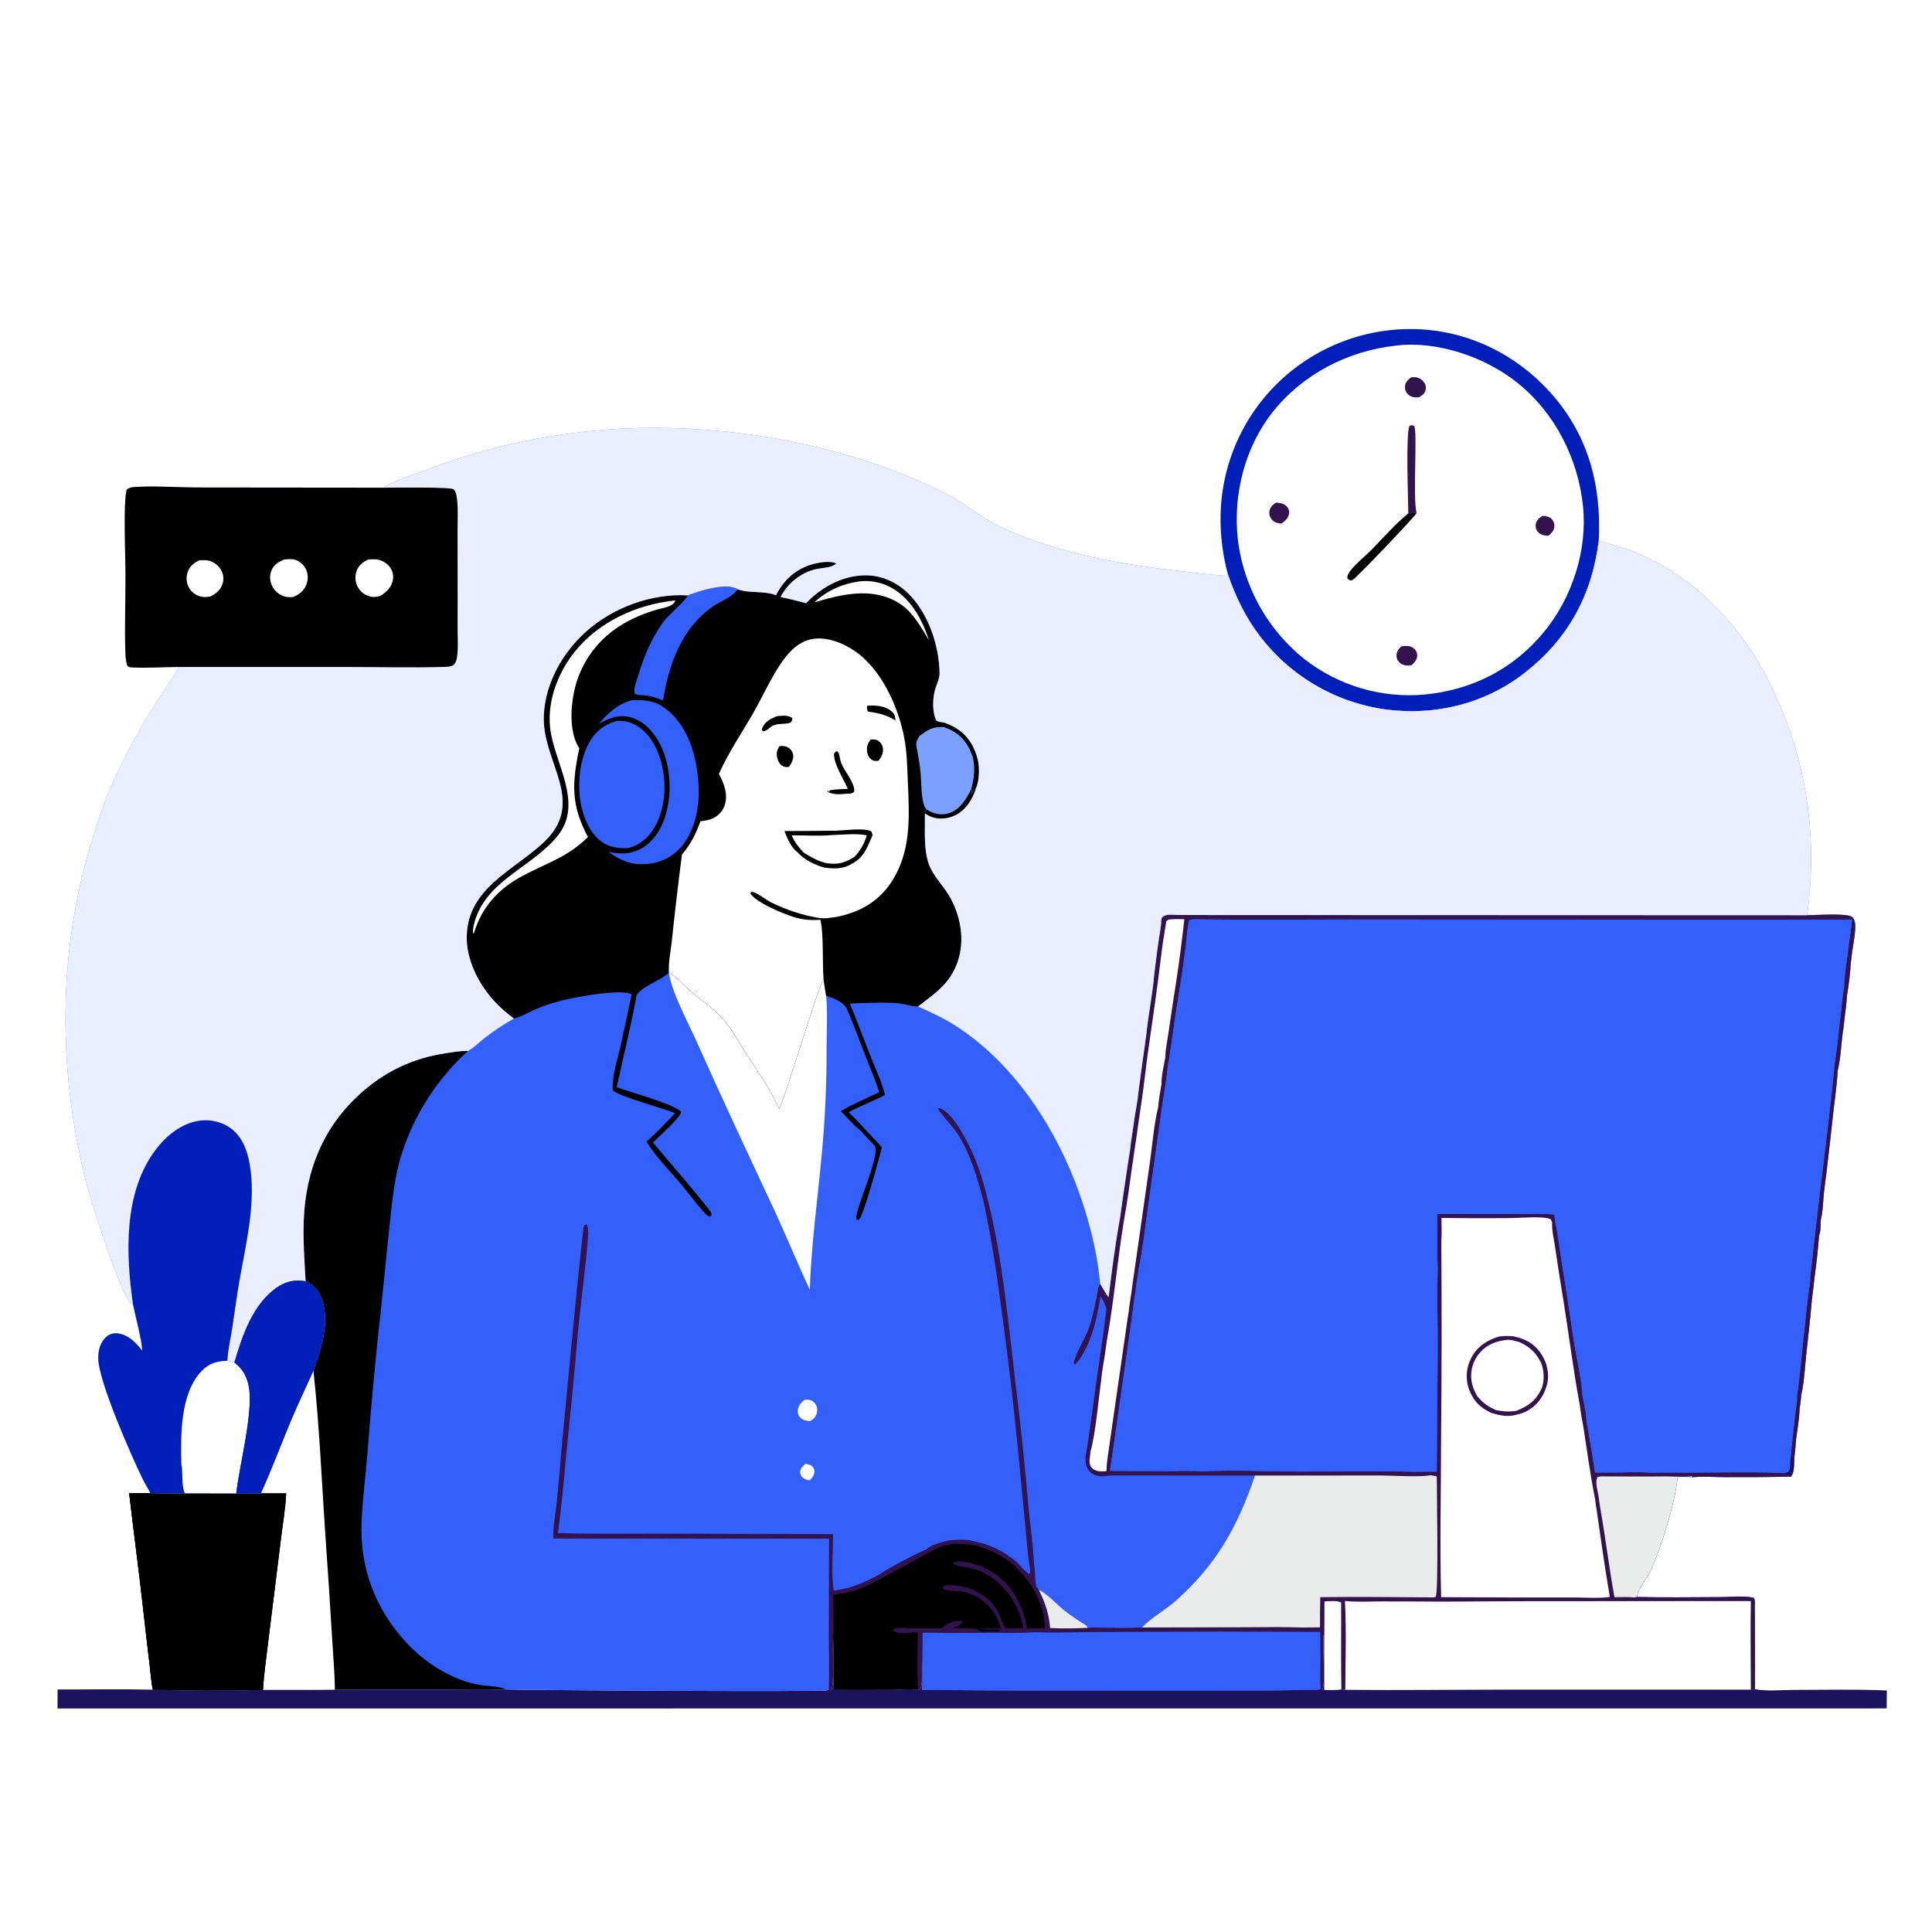 <svg width="1024" height="1024" viewBox="0 0 1024 1024" fill="none" xmlns="http://www.w3.org/2000/svg">
<rect x="0" y="0" width="1024" height="1024" fill="#808080" stroke="none"/>
<g clip-path="url(#clip0_1_96)">
<path d="M0 0H1024V1024H0V0Z" fill="white"/>
<path d="M701.369 866.944L701.918 866.813L701.942 895.721C704.95 895.746 707.992 895.915 710.964 895.391L713.031 895.584C742.055 895.973 771.123 895.493 800.152 895.479L927.98 895.481L930.139 895.314C936.471 896.502 944.172 895.69 950.651 895.688C967.082 895.684 983.668 895.253 1000.07 895.993L999.986 905.503L30.485 905.544L30.514 895.453C47.33 895.484 64.216 895.178 81.023 895.572C100.374 896.07 120.049 896.186 139.398 895.687C152.091 895.667 164.798 895.771 177.488 895.569L235.489 895.544C246.285 895.543 257.14 895.855 267.927 895.423C281.901 895.911 436.428 896.769 438.501 895.873C438.822 895.735 439.02 895.405 439.28 895.17L439.628 895.718L440.539 895.914C442.397 893.018 441.103 872.999 441.586 867.839C442.102 877.089 441.733 886.405 441.903 895.668C451.888 895.704 461.874 895.684 471.859 895.608C476.547 895.58 481.905 895.03 486.527 895.645L487.424 895.488C489.408 893.779 488.196 883.861 488.868 880.721C488.917 885.716 488.914 890.71 488.86 895.705C505.279 895.872 696.757 896.606 699.948 895.335L700.884 895.243C702.403 892.573 701.444 879.584 701.424 876.01L701.369 866.944Z" fill="#1D125E"/>
<path d="M650.865 304.595C650.156 302.006 649.542 299.394 649.022 296.76C648.502 294.126 648.078 291.477 647.749 288.812C647.42 286.147 647.188 283.474 647.053 280.792C646.918 278.111 646.879 275.428 646.938 272.744C646.956 271.913 646.984 271.083 647.022 270.252C647.061 269.422 647.109 268.592 647.168 267.763C647.227 266.934 647.297 266.106 647.376 265.279C647.456 264.452 647.546 263.626 647.646 262.801C647.746 261.976 647.856 261.152 647.977 260.33C648.097 259.507 648.228 258.687 648.369 257.868C648.51 257.049 648.661 256.231 648.822 255.416C648.983 254.601 649.155 253.787 649.336 252.976C649.517 252.165 649.709 251.357 649.91 250.55C650.111 249.744 650.323 248.94 650.544 248.139C650.765 247.338 650.997 246.54 651.238 245.745C651.479 244.95 651.73 244.157 651.991 243.368C652.252 242.579 652.523 241.794 652.803 241.011C653.084 240.228 653.374 239.45 653.673 238.675C653.973 237.9 654.282 237.128 654.601 236.361C654.92 235.593 655.249 234.829 655.586 234.07C655.924 233.311 656.271 232.556 656.628 231.805C656.985 231.054 657.35 230.308 657.725 229.567C658.1 228.825 658.485 228.088 658.878 227.356C659.271 226.624 659.674 225.897 660.085 225.175C660.496 224.453 660.917 223.736 661.346 223.024C661.775 222.313 662.213 221.606 662.66 220.905C663.107 220.204 663.562 219.509 664.026 218.82C664.49 218.131 664.962 217.447 665.443 216.769C665.924 216.091 666.414 215.419 666.911 214.754C667.409 214.088 667.915 213.429 668.429 212.776C668.943 212.123 669.465 211.476 669.995 210.836C670.525 210.196 671.063 209.563 671.609 208.936C672.154 208.309 672.708 207.689 673.269 207.076C673.83 206.463 674.399 205.857 674.975 205.258C675.551 204.659 676.135 204.068 676.726 203.483C677.317 202.898 677.915 202.321 678.52 201.752C679.129 201.18 679.746 200.616 680.369 200.059C680.992 199.502 681.622 198.954 682.259 198.413C682.896 197.872 683.539 197.338 684.19 196.813C684.84 196.288 685.496 195.772 686.159 195.263C686.822 194.754 687.492 194.254 688.167 193.761C688.842 193.269 689.524 192.785 690.211 192.31C690.898 191.835 691.592 191.369 692.291 190.911C692.99 190.453 693.694 190.004 694.404 189.563C695.115 189.122 695.83 188.691 696.551 188.268C697.272 187.845 697.998 187.432 698.729 187.027C699.46 186.622 700.196 186.227 700.937 185.84C701.678 185.453 702.424 185.076 703.174 184.708C703.925 184.341 704.679 183.982 705.438 183.633C706.197 183.284 706.961 182.944 707.729 182.614C708.496 182.283 709.268 181.963 710.044 181.652C710.819 181.341 711.599 181.039 712.382 180.747C713.165 180.456 713.951 180.174 714.742 179.902C715.532 179.629 716.325 179.367 717.122 179.115C717.919 178.862 718.718 178.62 719.521 178.387C720.323 178.154 721.128 177.932 721.937 177.719C722.745 177.506 723.556 177.304 724.369 177.111C725.182 176.919 725.998 176.737 726.815 176.564C727.633 176.392 728.453 176.23 729.275 176.078C730.096 175.926 730.92 175.784 731.745 175.653C732.57 175.522 733.397 175.4 734.225 175.289C735.054 175.178 735.883 175.078 736.714 174.987C737.545 174.897 738.376 174.817 739.209 174.747C740.042 174.678 740.875 174.618 741.71 174.569C742.544 174.52 743.379 174.482 744.214 174.453C745.049 174.425 745.885 174.407 746.72 174.4C747.556 174.392 748.392 174.395 749.227 174.408C750.062 174.421 750.898 174.445 751.733 174.479C778.67 175.643 803.314 187.759 821.368 207.647C841.678 230.02 848.907 256.907 847.373 286.598C843.779 315.56 831.046 338.848 807.884 356.822C786.892 373.113 760.717 379.448 734.496 376.047C733.682 375.935 732.869 375.813 732.058 375.681C731.247 375.55 730.437 375.408 729.629 375.256C728.821 375.105 728.015 374.944 727.211 374.773C726.407 374.602 725.605 374.421 724.806 374.23C724.007 374.039 723.21 373.839 722.415 373.629C721.62 373.419 720.828 373.199 720.039 372.97C719.25 372.741 718.463 372.503 717.679 372.254C716.896 372.005 716.115 371.747 715.338 371.48C714.561 371.213 713.787 370.936 713.017 370.65C712.246 370.364 711.479 370.069 710.716 369.764C709.953 369.459 709.193 369.144 708.438 368.821C707.682 368.498 706.93 368.165 706.183 367.824C705.435 367.483 704.692 367.132 703.953 366.772C703.214 366.413 702.479 366.044 701.749 365.666C701.019 365.289 700.294 364.902 699.573 364.507C698.852 364.112 698.136 363.708 697.425 363.295C696.714 362.882 696.009 362.461 695.308 362.032C694.607 361.602 693.912 361.164 693.222 360.717C692.532 360.27 691.848 359.815 691.169 359.352C690.49 358.889 689.817 358.417 689.15 357.937C688.482 357.458 687.82 356.97 687.165 356.474C686.51 355.978 685.86 355.474 685.217 354.963C684.574 354.452 683.937 353.932 683.306 353.405C682.675 352.878 682.051 352.343 681.433 351.801C680.816 351.258 680.205 350.709 679.6 350.152C678.996 349.595 678.399 349.03 677.808 348.459C677.217 347.887 676.634 347.308 676.058 346.722C675.481 346.136 674.912 345.543 674.35 344.944C673.788 344.344 673.233 343.737 672.686 343.124C672.139 342.511 671.599 341.892 671.067 341.265C670.534 340.639 670.01 340.006 669.493 339.367C668.976 338.728 668.467 338.082 667.966 337.431C660.285 327.419 654.959 316.495 650.865 304.595Z" fill="#001FB9"/>
<path d="M739.806 183.197C739.905 183.179 740.004 183.154 740.104 183.142C762.055 180.546 787.439 189.358 804.462 203.058C824.282 219.01 836.478 243.284 839.036 268.439C841.408 291.765 833.209 316.879 818.392 334.88C802.084 354.695 780.272 365.686 754.881 368.143C753.473 368.266 752.063 368.356 750.65 368.413C749.237 368.47 747.824 368.494 746.41 368.485C744.997 368.476 743.584 368.433 742.172 368.357C740.761 368.282 739.352 368.173 737.945 368.031C736.538 367.889 735.136 367.714 733.737 367.507C732.339 367.3 730.946 367.059 729.559 366.786C728.172 366.513 726.792 366.208 725.419 365.871C724.046 365.533 722.682 365.163 721.327 364.762C719.972 364.36 718.626 363.927 717.291 363.462C715.956 362.997 714.632 362.502 713.32 361.975C712.009 361.448 710.71 360.89 709.424 360.303C708.138 359.715 706.867 359.097 705.61 358.45C704.353 357.803 703.113 357.126 701.888 356.42C700.663 355.715 699.455 354.981 698.264 354.218C697.074 353.456 695.902 352.666 694.748 351.849C693.595 351.032 692.461 350.188 691.347 349.317C690.743 348.832 690.145 348.34 689.552 347.841C688.959 347.342 688.373 346.835 687.793 346.322C687.213 345.809 686.639 345.288 686.072 344.761C685.505 344.234 684.944 343.7 684.389 343.159C683.834 342.618 683.286 342.071 682.745 341.517C682.204 340.963 681.669 340.402 681.141 339.835C680.613 339.268 680.092 338.695 679.579 338.115C679.065 337.536 678.558 336.95 678.058 336.358C677.558 335.766 677.066 335.168 676.581 334.564C676.096 333.961 675.618 333.351 675.147 332.736C674.676 332.121 674.213 331.5 673.758 330.873C673.302 330.246 672.854 329.614 672.414 328.977C671.974 328.34 671.542 327.697 671.117 327.049C670.692 326.401 670.275 325.748 669.866 325.09C669.457 324.432 669.057 323.769 668.664 323.102C668.271 322.434 667.886 321.762 667.51 321.085C667.133 320.408 666.765 319.727 666.405 319.041C666.044 318.355 665.692 317.665 665.349 316.971C665.006 316.276 664.671 315.578 664.344 314.875C664.018 314.173 663.7 313.467 663.391 312.756C663.081 312.046 662.78 311.332 662.488 310.615C662.196 309.898 661.913 309.177 661.638 308.452C661.363 307.728 661.097 307.001 660.84 306.27C660.583 305.539 660.334 304.806 660.095 304.069C659.856 303.332 659.625 302.593 659.404 301.85C659.183 301.108 658.97 300.363 658.767 299.615C658.563 298.868 658.368 298.118 658.183 297.366C657.998 296.614 657.822 295.86 657.655 295.103C657.488 294.347 657.33 293.589 657.181 292.828C657.032 292.068 656.893 291.306 656.763 290.543C656.632 289.779 656.511 289.014 656.399 288.247C656.288 287.481 656.185 286.713 656.092 285.944C653.402 262.29 659.799 236.845 674.762 218.138C690.74 198.165 714.539 185.947 739.806 183.197Z" fill="white"/>
<path d="M817.595 273.409C819.524 273.501 821.51 273.846 822.773 275.49C823.687 276.68 823.963 277.751 823.84 279.239C823.668 281.323 822.188 282.67 820.71 283.949C820.506 283.948 820.301 283.955 820.097 283.947C818.143 283.866 816.397 283.387 815.083 281.859C814.036 280.64 813.765 279.347 813.992 277.785C814.305 275.628 815.886 274.493 817.595 273.409Z" fill="#32134E"/>
<path d="M676.352 266.42C676.542 266.426 676.733 266.425 676.923 266.439C679.054 266.591 681.178 267.113 682.475 268.972C682.636 269.206 682.775 269.453 682.89 269.712C683.005 269.972 683.094 270.24 683.158 270.517C683.223 270.794 683.26 271.075 683.271 271.359C683.282 271.642 683.267 271.925 683.225 272.206C682.881 274.641 681.211 276.052 679.335 277.419C678.807 277.431 678.541 277.453 677.981 277.379C676.318 277.159 674.899 276.458 673.868 275.106C672.89 273.824 672.538 272.284 672.871 270.7C673.318 268.575 674.611 267.548 676.352 266.42Z" fill="#32134E"/>
<path d="M742.764 342.573C742.961 342.548 743.156 342.518 743.353 342.498C745.789 342.25 747.604 342.135 749.563 343.859C750.682 344.844 751.139 345.903 751.158 347.402C751.184 349.556 749.684 351.126 748.25 352.517C747.646 352.621 747.05 352.729 746.437 352.755C744.549 352.834 742.904 352.322 741.564 350.932C740.575 349.906 740.109 348.746 740.176 347.317C740.278 345.141 741.215 343.997 742.764 342.573Z" fill="#32134E"/>
<path d="M747.939 199.995C748.694 199.946 749.517 199.861 750.269 199.939C752.068 200.125 753.734 201.166 754.784 202.632C755.609 203.784 755.934 205.071 755.657 206.469C755.235 208.603 753.883 209.507 752.156 210.556C751.51 210.6 751.167 210.635 750.487 210.621C748.59 210.581 747.097 209.998 745.852 208.553C744.925 207.477 744.533 206.234 744.668 204.82C744.891 202.474 746.171 201.376 747.939 199.995Z" fill="#32134E"/>
<path d="M746.436 272.056C746.422 265.562 744.955 228.847 747.132 225.664C748.39 225.273 748.371 225.284 749.589 225.792C751.32 228.915 748.838 263.018 750.703 271.403C750.74 271.57 750.784 271.737 750.824 271.904L746.436 272.056Z" fill="#32134E"/>
<path d="M746.436 272.056L750.824 271.904C750.208 273.554 719.199 306.047 717.095 307.249C716.511 307.583 716.426 307.562 715.857 307.674C714.588 307.155 714.595 307.273 714.067 306.023C714.324 304.668 714.757 303.763 715.607 302.665C718.905 298.409 723.481 294.943 727.246 291.087C733.634 284.545 739.346 277.926 746.436 272.056Z" fill="black"/>
<path d="M203.44 258.487C206.825 255.422 218.853 251.718 223.431 249.963C226.226 248.874 229.035 247.821 231.858 246.806C234.681 245.791 237.517 244.814 240.366 243.874C243.215 242.934 246.076 242.032 248.949 241.168C251.822 240.303 254.705 239.477 257.6 238.69C260.495 237.902 263.399 237.152 266.313 236.441C269.228 235.73 272.151 235.058 275.083 234.425C278.016 233.792 280.956 233.197 283.904 232.641C286.852 232.086 289.807 231.569 292.769 231.091C295.73 230.614 298.698 230.176 301.671 229.777C304.644 229.378 307.622 229.019 310.605 228.699C313.588 228.379 316.575 228.099 319.565 227.858C322.555 227.617 325.548 227.415 328.544 227.254C331.539 227.093 334.536 226.971 337.535 226.888C340.534 226.806 343.533 226.764 346.533 226.761C349.533 226.758 352.533 226.794 355.532 226.871C358.531 226.948 361.528 227.064 364.524 227.22C411.428 229.609 458.524 240.371 500.699 261.342C508.176 265.059 514.954 270.346 522.063 274.727C527.656 278.174 534.039 281.136 540.136 283.558C567.659 294.49 596.77 299.457 626.048 302.759C634.103 303.668 642.261 304.732 650.352 305.202L650.865 304.595C654.959 316.495 660.285 327.419 667.966 337.431C668.467 338.082 668.976 338.728 669.493 339.367C670.01 340.006 670.534 340.639 671.067 341.265C671.599 341.892 672.139 342.511 672.686 343.124C673.233 343.737 673.788 344.344 674.35 344.944C674.912 345.543 675.481 346.136 676.058 346.722C676.634 347.308 677.217 347.887 677.808 348.459C678.399 349.03 678.996 349.595 679.6 350.152C680.205 350.709 680.816 351.259 681.433 351.801C682.051 352.343 682.675 352.878 683.306 353.405C683.937 353.932 684.574 354.452 685.217 354.963C685.86 355.474 686.51 355.978 687.165 356.474C687.82 356.97 688.482 357.458 689.15 357.937C689.817 358.417 690.49 358.889 691.169 359.352C691.848 359.815 692.532 360.27 693.222 360.717C693.912 361.164 694.607 361.602 695.308 362.032C696.009 362.461 696.714 362.882 697.425 363.295C698.136 363.708 698.852 364.112 699.573 364.507C700.294 364.902 701.019 365.289 701.749 365.666C702.479 366.044 703.214 366.413 703.953 366.772C704.692 367.132 705.435 367.483 706.183 367.824C706.93 368.165 707.682 368.498 708.438 368.821C709.193 369.144 709.953 369.459 710.716 369.764C711.479 370.069 712.246 370.364 713.017 370.65C713.787 370.936 714.561 371.213 715.338 371.48C716.115 371.747 716.896 372.005 717.68 372.254C718.463 372.503 719.25 372.741 720.039 372.97C720.828 373.199 721.62 373.419 722.415 373.629C723.21 373.839 724.007 374.039 724.806 374.23C725.605 374.421 726.407 374.602 727.211 374.773C728.015 374.944 728.821 375.105 729.629 375.256C730.437 375.408 731.247 375.55 732.058 375.681C732.869 375.813 733.682 375.935 734.496 376.047C760.717 379.448 786.892 373.113 807.884 356.822C831.046 338.848 843.779 315.56 847.373 286.598C855.106 288.809 862.857 290.971 870.229 294.234C897.937 306.5 920.062 329.383 934.656 355.66C935.859 357.862 937.021 360.085 938.142 362.33C939.263 364.575 940.344 366.839 941.383 369.123C942.422 371.406 943.419 373.708 944.374 376.029C945.329 378.349 946.242 380.686 947.112 383.039C947.982 385.392 948.809 387.761 949.593 390.144C950.376 392.527 951.116 394.924 951.813 397.335C952.51 399.746 953.162 402.168 953.771 404.602C954.379 407.037 954.943 409.481 955.462 411.936C955.981 414.391 956.456 416.854 956.885 419.326C957.314 421.798 957.699 424.277 958.038 426.763C958.377 429.249 958.671 431.74 958.92 434.237C959.169 436.734 959.372 439.234 959.529 441.738C959.686 444.243 959.798 446.749 959.864 449.257C959.931 451.765 959.951 454.274 959.926 456.783C959.901 459.292 959.83 461.799 959.713 464.306C959.597 466.812 959.435 469.315 959.227 471.816C958.818 476.221 958.563 480.746 957.734 485.093C961.915 485.094 979.066 483.852 981.637 485.996C983.322 487.402 983.375 489.98 983.307 491.985C983.164 496.172 982.239 500.573 981.648 504.731C981.402 506.858 981.188 508.992 980.869 511.109C980.672 516.77 979.715 522.495 978.894 528.096C978.712 531.73 978.198 535.343 977.747 538.952C977.4 541.735 977.232 544.699 976.669 547.436C975.859 553.96 975.553 561.29 973.978 567.626L973.945 568.884C973.683 572.599 973.267 576.292 972.855 579.993C972.546 582.658 972.214 585.319 971.861 587.978C970.655 599.185 969.39 610.385 968.065 621.579L967.735 623.978L966.727 632.111C966.254 636.684 966.245 641.998 965.077 646.407C964.911 648.666 965.11 652.867 964.142 654.838C963.587 662.255 962.791 669.645 961.753 677.01C961.288 681.035 960.89 685.08 960.316 689.09C959.54 698.923 958.306 708.752 957.284 718.564C956.578 725.337 956.243 732.721 954.725 739.344C954.471 741.808 954.292 744.302 953.819 746.735C953.665 752.041 952.664 757.469 951.989 762.738C951.713 766.209 951.384 769.674 951.001 773.134C950.822 775.719 951.122 780.876 949.172 782.675C937.448 782.897 925.723 782.981 913.996 782.926C908.485 782.916 902.415 782.386 896.964 783.002C894.344 783.156 891.773 783.216 889.149 783.173C887.503 797.648 881.037 818.473 875.153 831.941C873.023 836.815 868.551 841.171 867.585 846.409C882.194 846.804 896.864 846.514 911.479 846.496C917.042 846.49 924.202 845.636 929.532 846.856C930.314 848.139 930.097 849.619 930.078 851.069C930.104 865.805 930.372 880.582 930.139 895.314L927.98 895.481L800.152 895.479C771.123 895.493 742.055 895.973 713.031 895.584L710.964 895.391C707.992 895.915 704.95 895.746 701.942 895.721L701.918 866.813L701.369 866.944L701.424 876.01C701.444 879.584 702.403 892.573 700.884 895.243L699.948 895.335C696.757 896.606 505.279 895.872 488.86 895.705C488.914 890.71 488.917 885.716 488.868 880.721C488.196 883.861 489.408 893.779 487.424 895.488L486.527 895.645C481.905 895.03 476.547 895.58 471.859 895.608C461.874 895.684 451.888 895.704 441.903 895.668C441.733 886.405 442.102 877.089 441.586 867.839C441.103 872.999 442.397 893.018 440.539 895.914L439.628 895.718L439.28 895.17C439.02 895.405 438.822 895.735 438.501 895.873C436.428 896.769 281.901 895.911 267.927 895.423C257.14 895.855 246.285 895.543 235.489 895.544L177.488 895.569C164.798 895.771 152.091 895.667 139.398 895.687C120.049 896.186 100.374 896.07 81.023 895.572C80.067 891.2 79.79 886.43 79.247 881.971C78.089 872.442 76.985 862.906 75.934 853.364C73.647 832.691 70.837 812.084 68.449 791.422L79.663 791.388C78.416 788.756 76.774 786.298 75.504 783.665C69.647 771.521 52.154 732.156 52.073 719.703C52.048 715.836 53.137 711.588 56.031 708.85C57.717 707.254 59.827 706.487 62.144 706.71C67.924 707.266 72.076 711.67 75.422 715.958C75.261 710.47 71.711 697.35 70.472 691.247C70.391 691.206 70.309 691.164 70.226 691.124C69.992 691.014 69.749 690.919 69.519 690.797C64.603 688.199 48.131 636.362 45.921 627.708C30.69 568.071 30.463 505.443 48.443 446.462C51.93 435.021 55.752 423.556 60.765 412.679C66.62 399.963 73.248 387.664 80.648 375.781C85.324 368.294 90.472 361.101 94.967 353.503C86.881 353.451 78.578 354.196 70.529 353.754C69.183 353.68 68.335 353.784 67.426 352.765C66.862 350.695 66.548 348.588 66.486 346.443C65.974 332.319 66.57 317.978 66.525 303.828C66.496 294.58 65.286 266.929 67.129 259.515C68.809 258.123 71.061 258.142 73.192 258.039C84.16 257.51 95.433 258.423 106.446 258.39L203.44 258.487Z" fill="#3360FA"/>
<path d="M426.897 775.838C428.009 776.037 429.187 776.192 430.123 776.878C431.049 777.557 431.643 778.659 431.657 779.81C431.681 781.868 430.463 783.275 429.089 784.633C427.681 784.323 426.497 784.08 425.387 783.063C425.276 782.962 425.17 782.854 425.071 782.74C424.972 782.626 424.88 782.507 424.795 782.383C424.71 782.258 424.633 782.129 424.563 781.996C424.493 781.862 424.431 781.725 424.377 781.584C424.324 781.443 424.278 781.3 424.241 781.154C424.204 781.008 424.175 780.86 424.156 780.71C424.136 780.561 424.125 780.411 424.122 780.26C424.12 780.109 424.127 779.959 424.142 779.809C424.322 778.076 425.707 776.944 426.897 775.838Z" fill="white"/>
<path d="M426.404 741.943C427.079 741.909 427.842 741.833 428.523 741.897C430.051 742.042 431.258 742.825 432.129 744.075C433.091 745.457 433.32 747.007 432.983 748.635C432.51 750.913 431.382 751.988 429.497 753.228C427.481 753.081 425.622 752.87 424.141 751.33C423.195 750.345 422.761 749.101 422.847 747.744C423.015 745.091 424.509 743.615 426.404 741.943Z" fill="white"/>
<path d="M354.529 515.459C358.378 517.345 362.182 521.919 365.456 524.79C371.178 529.806 378.079 534.399 383.148 540.019C387.661 545.022 390.977 551.375 394.615 557.058C400.968 566.984 408.249 576.94 412.984 587.786C417.176 578.496 434.046 521.715 436.509 518.88C436.927 521.844 437.309 524.814 437.879 527.752C438.685 536.554 438.141 545.893 438.094 554.757C438.181 573.797 437.334 592.795 435.554 611.752C433.367 635.588 429.992 659.599 429.213 683.529C422.513 669.235 416.561 654.609 409.897 640.32C396.121 610.781 382.291 581.385 369.034 551.597C364.675 541.802 355.852 525.611 354.529 515.459Z" fill="white"/>
<path d="M161.987 679.135C161.387 668.288 160.561 657.368 161.004 646.501C162.057 620.671 171.069 597.911 190.289 580.266C203.646 568.003 218.658 560.828 236.586 558.184C240.293 557.637 244.256 556.887 247.999 557.044C247.002 557.949 246.021 558.871 245.054 559.808C244.087 560.745 243.136 561.698 242.2 562.665C241.264 563.633 240.344 564.616 239.439 565.613C238.534 566.61 237.646 567.622 236.775 568.648C235.903 569.674 235.048 570.714 234.209 571.767C233.371 572.82 232.55 573.887 231.746 574.967C230.942 576.047 230.156 577.14 229.387 578.245C228.618 579.35 227.867 580.468 227.134 581.597C226.401 582.727 225.687 583.868 224.991 585.02C224.295 586.173 223.618 587.336 222.959 588.51C222.3 589.685 221.661 590.869 221.04 592.064C220.42 593.259 219.819 594.464 219.237 595.678C218.656 596.893 218.094 598.116 217.552 599.348C217.009 600.581 216.487 601.822 215.985 603.071C215.482 604.32 215 605.576 214.539 606.841C214.077 608.106 213.636 609.378 213.215 610.657C208.944 623.623 207.785 637.361 206.342 650.86L202.317 690.033C199.312 716.942 196.774 743.895 194.703 770.892C193.696 782.737 192.189 794.644 191.657 806.511C190.569 830.822 198.806 852.631 215.26 870.515C225.237 881.357 239.9 890.707 254.634 893.106C258.189 893.685 264.966 893.667 267.927 895.423C257.14 895.855 246.285 895.543 235.489 895.544L177.488 895.569C164.798 895.771 152.091 895.667 139.398 895.687C120.049 896.186 100.374 896.07 81.023 895.572C80.067 891.2 79.79 886.43 79.247 881.971C78.089 872.442 76.985 862.906 75.934 853.364C73.647 832.691 70.837 812.084 68.449 791.422L79.663 791.388C85.747 791.423 91.88 791.617 97.959 791.44L125.228 791.503L138.215 791.509C144.031 778.716 148.914 765.519 154.341 752.562C158.027 743.763 162.232 735.13 166.119 726.413C170.256 714.411 175.001 700.852 170.424 688.226C168.797 683.738 166.246 681.119 161.987 679.135Z" fill="black"/>
<path d="M166.119 726.413C169.33 755.781 170.511 785.622 172.54 815.111C173.835 832.897 174.998 850.691 176.03 868.494C176.572 877.48 177.413 886.572 177.488 895.569C164.798 895.771 152.091 895.667 139.398 895.687C139.872 887.292 141.152 878.805 142.128 870.453L148.906 815.747C149.877 807.702 151.314 799.604 151.684 791.509H138.215C144.031 778.716 148.914 765.519 154.341 752.562C158.027 743.763 162.232 735.13 166.119 726.413Z" fill="white"/>
<path d="M79.663 791.388C85.747 791.423 91.88 791.617 97.959 791.44L125.228 791.503L138.215 791.509H151.684C151.314 799.604 149.877 807.702 148.906 815.747L142.128 870.453C141.152 878.805 139.872 887.292 139.398 895.687C120.049 896.186 100.374 896.07 81.023 895.572C80.067 891.2 79.79 886.43 79.247 881.971C78.089 872.442 76.985 862.906 75.934 853.364C73.647 832.691 70.837 812.084 68.449 791.422L79.663 791.388Z" fill="black"/>
<path d="M411.288 315.467C415.318 307.713 421.11 302.109 429.546 299.382C433.183 298.206 439.799 296.909 443.291 298.699C440.723 300.966 436.234 300.895 433 301.551C424.825 303.21 417.488 309.048 413.732 316.422C418.219 317.475 422.804 318.386 427.208 319.745C435.171 311.343 446.285 305.199 458.066 304.938C466.908 304.741 475.005 308.343 481.293 314.453C491.969 324.828 497.861 342.24 497.992 356.945C498.015 359.507 496.657 362.216 495.875 364.646C494.243 369.716 493.946 377.121 496.288 382.005C497.678 382.631 499.038 382.8 500.529 383.018C507.401 385.449 512.643 389.445 515.925 396.125C517.336 399 518.381 402.314 518.718 405.498C519.073 409.464 518.846 414.341 517.193 418.018L516.25 418.371L514.504 421.258L515.284 418.921L514.73 418.397C512.093 423.591 509.017 428.895 503.163 430.948C499.817 432.121 496.155 431.631 493.001 430.105C492.329 429.78 491.713 429.386 491.083 428.987C490.746 429.714 490.403 430.363 490.228 431.149C490.342 439.636 489.428 449.922 492.293 457.978C494.483 464.135 499.48 468.839 502.809 474.347C511.961 489.491 512.514 509.342 499.737 522.566C495.792 526.649 491.059 530.037 486.544 533.463C483.163 533.527 479.266 531.966 475.779 531.704C467.493 531.081 458.772 531.619 450.457 531.928C454.311 541.357 457.865 550.904 461.61 560.376C464.166 566.838 467.519 573.658 469.035 580.42C462.731 583.685 456.019 586.102 449.788 589.488C452.606 592.319 455.546 595.098 458.14 598.135L464.478 604.878C465.524 605.953 466.504 607 467.398 608.207C466.119 613.177 457.635 645.001 455.088 646.597L453.902 646.113C453.017 640.719 467.376 611.494 463.36 606.945C460.781 604.482 458.419 601.742 456.003 599.116C452.423 596.533 448.851 592.1 445.672 588.94C452.116 585.086 459.264 582.098 466.053 578.884C463.797 572.058 460.887 565.322 458.29 558.611C455.13 550.448 452.175 542.109 448.547 534.144C446.118 530.503 441.793 529.178 437.879 527.752C437.309 524.814 436.927 521.844 436.509 518.88C434.046 521.715 417.176 578.496 412.984 587.786C408.249 576.94 400.968 566.984 394.615 557.058C390.977 551.375 387.661 545.022 383.148 540.019C378.079 534.399 371.178 529.806 365.456 524.79C362.182 521.919 358.378 517.345 354.529 515.459C350.562 519.783 338.864 523.098 337.307 528.036C334.348 544.169 330.32 560.21 326.838 576.248C333.228 578.605 357.535 585.255 361.043 589.327C360.478 592.626 349.015 602.529 346.092 605.608C350.368 610.628 376.497 641.086 377.025 643.009C377.141 643.433 376.996 643.888 376.982 644.328L376.307 644.848C375.001 644.494 374.14 643.577 373.238 642.613C369.158 638.25 365.578 633.126 361.736 628.523C355.463 621.01 347.658 613.394 342.675 605.036C348.064 600.371 352.902 595.126 357.797 589.959C351.333 587.299 328.188 581.216 324.791 577.893C324.238 570.471 327.335 561.495 328.929 554.255C330.939 545.2 332.892 536.132 334.787 527.053C328.916 523.765 302.806 528.864 296.34 530.666C292.172 531.828 287.98 533.157 283.998 534.859C280.36 536.415 276.185 539.013 272.366 539.849C268.818 537.144 265.392 534.27 262.343 531.004C253.676 521.719 246.826 508.376 247.397 495.411C248.485 470.693 271.767 461.549 287.655 446.964C311.695 424.893 287.023 404.25 288.248 378.981C289.07 362.01 298.113 345.982 310.616 334.765C324.872 321.975 345.33 314.471 364.488 315.556C368.017 314.257 371.55 313.052 375.216 312.193C379.776 311.124 386.848 309.725 391.037 312.34C397.33 314.641 404.778 312.948 411.288 315.467Z" fill="black"/>
<path d="M439.018 486.548L442.821 486.069C447.192 489.592 452.664 491.641 456.799 494.941C461.658 496.958 466.461 498.649 471.61 499.765C475.333 500.573 482.144 500.678 485.238 502.231L484.771 503.826C476.139 505.082 463.558 500.668 455.985 496.796C449.955 494.829 443.829 490.61 439.018 486.548Z" fill="black"/>
<path d="M485.238 502.231C485.462 502.148 485.688 502.07 485.91 501.982C490.259 500.27 492.341 496.331 497.85 498.483C498.033 498.553 498.212 498.632 498.387 498.72C498.562 498.808 498.732 498.905 498.897 499.01C499.062 499.115 499.222 499.229 499.376 499.35C499.529 499.471 499.677 499.599 499.818 499.735C499.959 499.871 500.092 500.014 500.219 500.164C500.346 500.313 500.465 500.469 500.576 500.63C500.687 500.791 500.789 500.958 500.884 501.129C500.978 501.301 501.063 501.477 501.14 501.657C501.92 503.479 501.904 505.508 501.166 507.342C500.466 509.084 499.106 510.53 497.352 511.227C495.431 511.991 493.054 511.818 491.193 510.958C488.053 509.508 487.645 505.438 484.771 503.826L485.238 502.231Z" fill="black"/>
<path d="M455.297 308.171C456.008 308.082 456.721 308.021 457.437 307.987C458.152 307.953 458.868 307.946 459.585 307.967C460.301 307.988 461.015 308.035 461.728 308.11C462.441 308.185 463.149 308.287 463.854 308.416C464.559 308.545 465.257 308.701 465.95 308.883C466.643 309.065 467.328 309.273 468.005 309.508C468.682 309.743 469.35 310.002 470.007 310.287C470.664 310.572 471.31 310.882 471.943 311.217C482.628 316.962 488.753 328.108 492.307 339.265C489.026 333.682 485.939 328.375 481.459 323.643C479.407 321.69 477.307 320.041 474.813 318.692C461.069 311.253 445.668 315.146 431.618 319.238C438.249 313.096 446.382 309.425 455.297 308.171Z" fill="white"/>
<path d="M364.488 315.556C368.017 314.257 371.55 313.052 375.216 312.193C379.776 311.124 386.848 309.725 391.037 312.34C390.923 312.49 390.812 312.641 390.696 312.788C387.519 316.819 382.073 318.531 377.902 321.403C361.304 332.83 354.456 352.198 351.446 371.226C347.52 369.74 343.951 368.479 339.686 368.451C338.453 368.351 337.616 368.297 336.489 367.733C335.559 365.072 337.427 360.85 338.233 358.143C341.346 347.688 345.179 338.558 351.546 329.641C354.037 326.151 363.756 318.112 364.488 315.556Z" fill="#3360FA"/>
<path d="M499.418 385.327L500.113 385.329C506.062 387.278 510.569 390.672 513.504 396.322C514.359 397.969 515.019 399.745 515.699 401.47C516.825 407.648 516.414 412.391 514.73 418.397C512.093 423.591 509.017 428.895 503.163 430.948C499.817 432.121 496.155 431.631 493.001 430.105C492.329 429.78 491.713 429.386 491.083 428.987C490.479 428.339 490.04 427.695 489.763 426.844C488.115 421.792 488.424 415.182 487.95 409.869C487.599 405.935 486.925 402.103 486.246 398.219C486.03 396.982 485.545 395.353 485.589 394.13C485.635 392.884 486.786 391.082 487.363 389.988C487.817 389.829 487.583 389.943 488.091 389.564C492.181 386.519 494.371 385.352 499.418 385.327Z" fill="#7CA0FF"/>
<path d="M357.829 318.25C357.836 318.281 357.856 318.312 357.85 318.344C357.602 319.646 356.416 320.42 355.271 321.014C353.08 322.151 350.414 322.425 348.06 323.128C341.156 325.187 334.326 327.993 328.266 331.915C315.774 340.001 307.236 352.283 304.219 366.87C302.383 375.742 301.788 388.698 307.045 396.597C303.147 415.034 302.551 426.736 311.634 443.633C300.562 454.523 289.907 457.293 276.854 464.294C264.273 471.042 255.383 480.661 251.277 494.385L250.828 494.855C250.797 494.69 250.751 494.526 250.735 494.359C250.486 491.799 251.67 487.87 252.581 485.508C260.264 465.602 283.027 458.798 295.682 442.838C309.532 425.37 293.584 404.234 291.561 385.605C290.019 371.407 295.869 356.264 304.707 345.327C317.676 329.278 337.637 320.357 357.829 318.25Z" fill="white"/>
<path d="M335.058 371.065C340.191 370.939 344.683 371.208 349.452 373.401C350.191 373.855 350.919 374.325 351.637 374.812C361.656 381.568 366.754 393.476 368.907 404.947C371.499 418.756 371.163 434.565 362.88 446.541C358.751 452.511 352.584 456.356 345.45 457.605C336.496 459.173 329.659 456.661 322.455 451.512C328.293 452.621 333.499 452.946 338.985 450.227C345.713 446.893 349.98 440.402 352.321 433.469C356.383 421.44 355.682 406.1 349.967 394.705C346.79 388.369 341.643 382.419 334.663 380.3C328.213 378.341 322.994 380.577 317.425 383.614C322.522 377.631 327.313 373.243 335.058 371.065Z" fill="#3360FA"/>
<path d="M326.806 382.13C330.64 381.896 333.615 382.44 337.001 384.341C343.773 388.145 348.04 395.609 350.156 402.875C353.4 414.018 352.973 427.629 347.243 437.913C343.935 443.852 339.504 447.707 332.933 449.536C328.49 449.612 324.603 449.41 320.592 447.196C314.5 443.833 310.876 437.059 308.938 430.589C305.607 419.473 306.491 404.119 312.125 393.843C315.485 387.716 320.176 384.039 326.806 382.13Z" fill="#3360FA"/>
<path d="M381.036 410.167C386.087 398.863 393.064 388.683 399.201 377.972C403.383 370.674 406.909 362.98 411.254 355.782C415.596 348.589 421.146 340.736 429.857 338.831C437.611 337.135 446.57 340.64 452.942 344.982C467.281 354.751 476.182 374.712 479.302 391.245C480.747 398.899 480.842 406.824 481.184 414.593C482.016 433.457 483.091 452.159 471.767 468.497C464.793 478.558 454.659 483.872 442.821 486.069L439.018 486.548C437.681 486.818 436.28 486.678 434.918 486.651L434.482 486.587C425.623 485.226 416.8 482.269 408.753 478.317C406.187 477.057 400.648 472.608 398.221 472.651L397.713 473.495C400.487 478.442 416.685 484.999 422.231 486.511C425.617 487.434 429.258 487.758 432.755 487.601C433.434 487.571 434.11 487.549 434.788 487.512C436.642 494.048 435.794 510.866 436.509 518.88C434.046 521.715 417.176 578.496 412.984 587.786C408.249 576.94 400.968 566.984 394.615 557.058C390.977 551.375 387.661 545.022 383.148 540.019C378.079 534.399 371.178 529.806 365.456 524.79C362.182 521.919 358.378 517.345 354.529 515.459C354.203 510.206 355.524 503.962 356.081 498.669C357.694 483.41 359.482 468.171 361.444 452.952C366.147 447.377 368.751 442.195 371.219 435.315C373.315 434.989 375.614 434.755 377.561 433.88C380.603 432.513 383.039 430.015 384.089 426.83C386.024 420.96 383.749 415.318 381.036 410.167Z" fill="white"/>
<path d="M459.597 374.084C459.84 374.065 460.084 374.044 460.327 374.028C464.472 373.763 469.625 374.207 472.779 377.228C474.267 378.653 474.545 379.828 474.575 381.842C469.753 378.864 465.626 377.91 460.079 377.165C459.34 375.989 459.539 375.446 459.597 374.084Z" fill="black"/>
<path d="M411.675 379.616C414.129 379.355 416.893 378.946 419.179 380.129C419.935 380.52 419.701 380.44 419.99 381.359C419.752 381.908 419.352 382.874 418.67 383.101C415.758 384.07 412.878 383.16 409.659 384.592C409.485 384.669 409.313 384.751 409.14 384.83L407.377 386.213C406.326 387.04 405.748 387.477 404.351 387.568L403.787 386.842C403.928 386.189 403.906 386.152 404.233 385.44C405.714 382.219 408.644 380.943 411.675 379.616Z" fill="black"/>
<path d="M413.201 395.421C414.706 395.399 416.179 395.325 417.537 396.073C418.918 396.833 419.854 397.961 420.264 399.496C420.964 402.118 419.566 404.429 418.148 406.487C416.832 406.636 415.976 406.62 414.777 405.977C413.325 405.197 412.304 403.351 411.964 401.8C411.396 399.205 411.751 397.603 413.201 395.421Z" fill="black"/>
<path d="M461.48 391.95C462.649 391.947 464.189 391.827 465.219 392.47C466.696 393.391 467.686 394.705 467.94 396.446C468.33 399.118 467.244 401.205 465.624 403.221C464.083 403.384 463.108 403.488 461.767 402.49C460.622 401.638 459.913 400.376 459.658 398.988C459.138 396.156 459.803 394.197 461.48 391.95Z" fill="black"/>
<path d="M449.358 418.125C447.257 413.116 441.737 404.757 442.062 399.495C442.734 398.42 442.649 398.47 443.882 398.18C445.125 399.725 445.125 402.616 445.918 404.562C447.77 409.107 453.074 414.734 452.762 419.537C451.507 420.874 450.306 420.581 448.53 420.711C444.957 421.003 442.487 421.274 439.058 419.92L439.128 418.981L438.464 419.394L439.103 419.88L439.888 418.831C442.965 418.293 446.237 418.292 449.358 418.125Z" fill="black"/>
<path d="M443.704 440.267C448.31 440.115 457.875 438.648 461.792 440.614C462.098 441.321 462.306 441.88 462.478 442.64C459.76 448.879 458 454.535 451.413 457.848C446.869 460.714 441.781 460.543 436.656 459.781C431.282 458.107 426.484 455.854 422.617 451.639C419.15 449.088 417.317 444.35 415.751 440.467C425.069 440.457 434.387 440.39 443.704 440.267Z" fill="black"/>
<path d="M440.826 442.596C446.612 442.465 453.834 441.556 459.422 442.728C458.007 447.37 456.211 450.531 452.922 454.135C447.826 457.282 444.054 458.465 437.986 457.48C433.43 456.398 429.976 454.365 426.017 451.977C423.21 449.045 421.238 446.423 419.572 442.736C426.674 442.7 433.727 443.229 440.826 442.596Z" fill="white"/>
<path d="M628.453 484.976L957.734 485.093C961.915 485.094 979.066 483.852 981.637 485.996C983.322 487.402 983.375 489.98 983.307 491.985C983.164 496.172 982.239 500.573 981.648 504.731C981.402 506.858 981.188 508.992 980.869 511.109C980.672 516.77 979.715 522.495 978.894 528.096C978.712 531.73 978.198 535.343 977.747 538.952C977.4 541.735 977.232 544.699 976.669 547.436C975.859 553.96 975.553 561.29 973.978 567.626L973.945 568.884C973.683 572.599 973.267 576.292 972.855 579.993C972.546 582.658 972.214 585.319 971.861 587.978C970.655 599.185 969.39 610.385 968.065 621.579L967.735 623.978L966.727 632.111C966.254 636.684 966.245 641.998 965.077 646.407C964.911 648.666 965.11 652.867 964.142 654.838C963.587 662.255 962.791 669.645 961.753 677.01C961.288 681.035 960.89 685.08 960.316 689.09C959.54 698.923 958.306 708.752 957.284 718.564C956.578 725.337 956.243 732.721 954.725 739.344C954.471 741.808 954.292 744.302 953.819 746.735C953.665 752.041 952.664 757.469 951.989 762.738C951.713 766.209 951.384 769.674 951.001 773.134L949.232 770.956C949.45 767.795 949.776 764.688 950.214 761.549C950.839 755.141 951.574 748.745 952.418 742.362L952.424 740.518C955.13 720.008 956.55 699.313 959.414 678.825L959.422 676.962L961.467 659.235L962.481 650.122C963.194 643.764 963.94 637.41 964.717 631.06L965.458 624.783L966.284 618.319C967.693 606.972 969.024 595.616 970.278 584.251C970.515 582.078 970.764 579.907 971.024 577.736C971.297 573.955 971.745 570.206 972.209 566.444L972.433 563.4C973.32 558.135 973.858 552.749 974.546 547.45C974.69 544.575 975.194 541.622 975.52 538.755C976.098 533.458 976.542 528.101 977.468 522.852C977.429 517.301 978.644 511.213 979.288 505.665L979.681 501.999C980.421 497.158 981.155 492.336 981.624 487.458L725.54 487.375C695.305 487.299 665.02 487.674 634.792 487.257C633.208 487.279 631.621 487.107 630.218 487.948C629.219 492.325 629.004 496.927 628.485 501.383C627.776 506.993 627.006 512.594 626.173 518.187C624.491 528.514 622.897 538.854 621.392 549.208C620.642 554.212 620.144 559.436 619.053 564.361C618.614 569.034 617.857 573.677 617.171 578.319L615.892 586.701L608.112 642.355C606.702 652.233 605.636 662.446 603.558 672.199C603.163 675.208 602.72 678.211 602.23 681.206C601.937 683.194 601.831 685.487 601.302 687.406C600.901 690.471 600.602 693.589 600.082 696.633L599.587 700.758L589.707 770.193L588.308 779.578C598.393 779.677 608.477 779.72 618.562 779.705C624.538 779.705 630.723 779.398 636.679 779.908C653.554 778.997 670.771 779.845 687.678 779.923C708.662 780.02 729.715 779.538 750.688 780.072C754.286 779.947 757.909 780.011 761.51 779.993L762.014 714.518C762.044 700.586 761.547 686.553 762.033 672.635C761.512 662.963 761.874 653.112 761.854 643.419L802.005 643.467C809.206 643.471 816.714 643.052 823.873 643.709L824.224 647.549C825.768 654.068 826.481 660.945 827.53 667.574C829.767 681.37 831.885 695.184 833.884 709.017C835.271 718.226 838.304 731.145 838.784 739.924C839.56 744.199 840.89 749.137 840.851 753.458C842.633 762.41 843.961 771.484 845.458 780.49L853.248 780.485C860.347 780.482 867.718 780.051 874.783 780.539C880.753 780.442 886.723 780.439 892.693 780.531C909.521 780.515 926.544 780 943.351 780.651C945.205 781.392 947.498 781.681 949.172 782.675C937.448 782.897 925.723 782.981 913.996 782.926C908.485 782.916 902.415 782.386 896.964 783.002C894.344 783.156 891.773 783.216 889.149 783.173C887.503 797.648 881.037 818.473 875.153 831.941C873.023 836.815 868.551 841.171 867.585 846.409C882.194 846.804 896.864 846.514 911.479 846.496C917.042 846.49 924.202 845.636 929.532 846.856C930.314 848.139 930.097 849.619 930.078 851.069C930.104 865.805 930.372 880.582 930.139 895.314L927.98 895.481L800.152 895.479C771.123 895.493 742.055 895.973 713.031 895.584L710.964 895.391C707.992 895.915 704.95 895.746 701.942 895.721L701.918 866.813L701.369 866.944L701.424 876.01C701.444 879.584 702.403 892.573 700.884 895.243L699.948 895.335C696.757 896.606 505.279 895.872 488.86 895.705C488.914 890.71 488.917 885.716 488.868 880.721C488.196 883.861 489.408 893.779 487.424 895.488L486.527 895.645C481.905 895.03 476.547 895.58 471.859 895.608C461.874 895.684 451.888 895.704 441.903 895.668C441.733 886.405 442.102 877.089 441.586 867.839C441.103 872.999 442.397 893.018 440.539 895.914L439.628 895.718L439.28 895.17C439.651 885.388 439.278 875.452 439.275 865.649L439.42 815.528L293.215 815.471C293.067 809.173 294.434 802.473 295.097 796.192C296.115 786.534 296.808 776.847 297.712 767.179C298.995 753.455 308.596 651.313 309.522 649.832C309.804 649.379 310.343 649.151 310.754 648.81C310.823 648.886 310.911 648.949 310.961 649.04C311.796 650.574 311.812 653.225 311.691 654.923C310.439 672.48 307.77 690.052 306.19 707.61C304.453 727.834 302.519 748.039 300.389 768.225C298.96 783 297.783 797.827 295.73 812.531C313.266 813.125 330.905 812.83 348.455 812.869L441.555 813.101C441.535 821.479 440.567 835.411 441.899 843.064C451.267 841.82 457.647 838.998 465.919 834.577C473.662 829.535 482.551 825.071 490.921 821.163C493.222 819.324 496.109 818.26 498.915 817.461C500.336 816.983 501.801 816.711 503.265 816.404C507.417 815.988 512.275 815.761 516.338 816.898C525.188 818.791 531.535 821.907 538.547 827.622C540.734 829.573 543.122 832.947 545.58 834.211C546.257 833.38 545.954 832.306 545.925 831.254C544.624 824.112 544.229 816.578 543.508 809.352L539.468 767.588C537.301 745.368 534.731 723.195 531.756 701.069C528.901 679.373 525.887 657.967 521.227 636.558C517.95 624.058 514.217 610.899 506.935 600.068C505.185 597.466 497.724 589.235 497.093 587.593L497.674 587.207C503.817 589.051 509.534 599.47 512.41 604.84C517.884 615.061 521.211 625.807 523.811 637.044C531.224 666.192 534.563 702.334 538.191 732.538C540.907 754.673 543.232 776.849 545.165 799.066C546.112 808.992 547.64 819.185 548.051 829.137C548.808 833.041 548.344 837.116 549.281 840.947C549.728 841.515 550.205 842.075 550.624 842.664C554.465 844.124 561.021 851.201 564.583 853.93C568.251 856.739 572.136 859.264 576.028 861.747L576.392 862.829C579.01 862.39 582.175 862.722 584.849 862.729C591.66 862.746 598.469 862.937 605.275 862.609C609.952 857.532 617.879 853.163 623.309 848.318C644.979 828.982 655.951 809.01 665.16 782.059L588.262 782.041C586.783 782.255 585.205 782.534 583.708 782.477C581.425 782.39 578.974 781.56 577.435 779.811C575.28 777.36 575.294 774.622 575.375 771.544L576.533 765.17C578.234 753.377 579.875 741.575 581.454 729.764L582.538 722.304L584.877 706.217C585.492 702.159 585.757 698.059 586.462 694.009C585.931 691.483 584.689 689.189 583.295 687.046C581.325 699.133 578.307 713.683 570.041 723.137L569.081 722.778C569.507 718.336 575.258 709.207 577.041 704.179C579.197 698.099 580.566 691.213 581.753 684.873C581.972 683.136 582.128 681.905 583.082 680.415C584.536 682.831 585.925 685.321 587.584 687.603C589.311 673.431 591.135 659.181 593.719 645.138C595.085 634.84 596.679 624.564 598.198 614.287L598.914 609.931L599.362 605.989L600.264 599.954C601.041 594.177 601.944 588.419 602.975 582.681L603.362 579.064C604.105 573.775 604.815 568.482 605.491 563.184L606.219 558.146L607.636 547.872C608.576 538.718 610.336 529.584 611.405 520.424C611.82 514.985 612.677 509.492 613.331 504.071L614.19 497.953L614.913 493.414L615.413 489.592C615.427 488.28 615.442 487.394 615.932 486.151C617.422 484.998 618.962 484.73 620.811 484.823C623.358 484.953 625.903 484.955 628.453 484.976Z" fill="#32134E"/>
<path d="M518.14 863.417L519.333 863.421C522.978 863.699 526.576 863.677 530.23 863.613L529.336 864.792L520.006 864.851L517.566 863.65L518.14 863.417Z" fill="#03001F"/>
<path d="M550.624 842.664C554.465 844.124 561.021 851.201 564.583 853.93C568.251 856.739 572.136 859.264 576.028 861.747L576.392 862.829C569.836 863.071 563.126 863.281 556.576 862.879C556.022 855.393 553.902 849.373 550.624 842.664Z" fill="#EAECEB"/>
<path d="M702.006 848.793C704.562 848.693 708.595 848.195 710.836 849.348C710.932 864.687 710.679 880.059 710.964 895.391C707.992 895.915 704.95 895.746 701.942 895.721L701.918 866.813L702.006 848.793Z" fill="white"/>
<path d="M848.745 782.505C860.25 782.514 871.785 782.697 883.286 782.517C887.725 782.594 892.478 782.982 896.883 782.487L896.964 783.002C894.344 783.156 891.773 783.216 889.149 783.173C887.503 797.648 881.037 818.473 875.153 831.941C873.023 836.815 868.551 841.171 867.585 846.409L866.164 846.689C862.758 846.315 859.127 846.54 855.691 846.529C852.842 830.683 850.885 814.679 848.079 798.815L847.306 793.407C846.928 790.29 845.148 785.545 846.806 782.767L848.745 782.505Z" fill="#EAECEB"/>
<path d="M618.161 488.327C618.997 487.316 619.234 487.423 620.494 487.288C622.86 487.034 625.344 487.182 627.724 487.208C626.58 497.671 625.232 508.108 623.679 518.519C622.152 528.081 620.702 537.655 619.331 547.24C618.716 551.557 617.682 556.216 617.609 560.556C616.897 564.959 615.432 570.372 615.624 574.771C614.873 578.735 614.15 582.776 613.854 586.803C611.601 595.969 610.871 606.08 609.561 615.449L601.723 670.451L600.362 679.854L599.622 685.402C599.145 688.636 598.532 691.913 598.26 695.168C597.941 697.024 597.621 698.874 597.383 700.742L587.357 770.416C586.999 773.434 586.392 776.668 586.473 779.702C585.43 779.836 584.288 779.897 583.24 779.848C581.434 779.763 579.574 779.155 578.46 777.65C577.068 775.77 577.462 773.812 577.771 771.666L577.945 769.561C580.689 760.048 582.242 741.682 583.679 731.232L584.054 727.753C585.053 721.82 585.961 715.872 586.776 709.91C590.472 689.15 592.29 667.942 595.675 647.083C597.448 637.57 598.725 627.865 600.043 618.277C600.375 616.556 600.554 614.779 600.8 613.041C601.267 610.19 601.658 607.323 602.081 604.465L602.199 603.816C602.991 597.732 603.925 591.661 604.799 585.587L605.734 579.12L607.736 563.059L608.268 558.985L609.777 548.38C611.165 538.997 612.477 529.604 613.712 520.2L615.835 503.505L616.308 500.036L616.754 497.07L618.161 488.327Z" fill="white"/>
<path d="M504.939 818.311C509.221 818.29 513.288 818.517 517.518 819.219C525.014 821.593 530.722 824.293 536.927 829.109C540.91 833.01 544.278 836.873 547.352 841.522C551.271 848.612 553.737 854.892 553.696 863.111C550.603 862.896 547.412 863.047 544.307 863.06C543.069 855.434 540.725 849.433 536.353 843.08C532.181 837.066 527.026 833.403 520.48 830.323L517.153 829.2C513.52 828.148 508.449 826.743 504.816 828.294C507.307 830.759 512.383 830.348 515.696 831.323L519.368 832.633C525.92 835.489 530.112 839.403 534.667 844.804C538.422 850.425 541.35 856.144 542.383 862.899C540.374 862.988 538.364 863.064 536.354 863.127C535.238 863.096 534.145 863 533.034 862.893C531.306 860.968 530.515 857.669 529.432 855.297C526.207 848.231 519.618 843.905 512.576 841.354C508.78 840.575 504.723 839.876 500.837 840.31L499.229 841.585L499.164 841.163L499.943 841.478L499.646 842.054C501.637 843.596 508.171 843.066 511.023 843.741C518.179 845.531 523.808 849.643 527.591 855.993C528.917 858.22 529.801 860.587 530.417 863.096C526.81 863.165 522.891 862.935 519.333 863.421L518.14 863.417C513.982 862.862 509.468 863.09 505.251 862.916C506.995 862.102 509.055 861.417 510.197 859.811L509.552 859.135C505.347 858.899 502.225 860.354 499.076 863.003L482.278 863.058C479.503 862.899 475.406 862.111 473.147 863.942C473.996 864.984 475.151 865.323 476.49 865.503C478.664 865.796 481.803 865.583 483.964 865.173L486.448 865.347C486.396 875.396 485.971 885.614 486.527 895.645C481.905 895.03 476.547 895.58 471.859 895.608C461.874 895.684 451.888 895.704 441.903 895.668C441.733 886.405 442.102 877.089 441.586 867.839C442.083 860.359 441.655 852.599 441.641 845.088C452.429 844.553 459.707 840.606 469.04 835.533C476.497 831.578 483.911 827.544 491.282 823.429C494.281 821.818 497.142 820.341 500.387 819.286C501.881 818.873 503.419 818.612 504.939 818.311Z" fill="black"/>
<path d="M646.131 864.756L699.744 864.923L699.876 877.722C699.879 883.544 699.599 889.534 699.948 895.335C696.757 896.606 505.279 895.872 488.86 895.705C488.914 890.71 488.917 885.716 488.868 880.721L489.006 865.389L494.216 865.374C504.484 865.678 514.836 865.408 525.112 865.395C532.897 865.384 540.963 865.763 548.71 865.07C559.707 865.599 570.87 865.016 581.885 864.984L646.131 864.756Z" fill="#3360FA"/>
<path d="M758.166 781.887L761.525 782.444C761.539 790.686 762.497 843.395 760.982 846.343L760.053 846.649C739.971 846.503 719.845 846.287 699.765 846.532C699.642 851.751 699.597 856.97 699.631 862.19L699.471 862.558L690.149 862.619C679.959 862.216 669.649 862.477 659.447 862.491L605.275 862.609C609.952 857.532 617.879 853.163 623.309 848.318C644.979 828.982 655.951 809.01 665.16 782.059L732.004 782.045C737.856 782.058 753.161 783.021 758.166 781.887Z" fill="#EAECEB"/>
<path d="M748.136 848.803C768.41 849.065 788.743 848.664 809.025 848.674L927.984 848.597C927.722 864.214 927.942 879.86 927.98 895.481L800.152 895.479C771.123 895.493 742.055 895.973 713.031 895.584C713.115 880.016 713.66 864.079 712.855 848.541C719.068 849.186 725.621 848.841 731.868 848.782L748.136 848.803Z" fill="white"/>
<path d="M801.716 645.584C805.958 645.53 818.877 644.423 821.947 646.276L822.668 647.92C822.419 651.965 823.585 656.626 824.177 660.649C825.527 669.918 826.971 679.173 828.508 688.413C831.491 706.966 833.793 725.616 837.2 744.106C837.769 747.624 838.178 751.271 838.962 754.742C841.089 767.952 842.762 781.372 845.427 794.476C845.649 796.499 845.913 798.488 846.287 800.489C848.49 815.783 850.629 831.17 853.236 846.397C847.364 847.269 840.647 846.706 834.704 846.693L799.332 846.684L763.839 846.532C763.074 819.454 763.766 792.232 763.793 765.134C764.12 729.532 764.17 693.93 763.942 658.327C764.235 654.122 764.005 649.75 764.019 645.525C776.584 645.71 789.15 645.73 801.716 645.584Z" fill="white"/>
<path d="M794.48 708.391C797.106 708.052 799.377 708.001 802.015 708.225C804.148 708.745 806.158 709.211 808.151 710.163C813.61 712.504 817.059 716.795 819.248 722.22L819.323 722.408C820.636 726.635 821.049 730.725 819.615 734.987C817.822 740.571 814.602 745.011 809.376 747.847C807.738 748.737 805.891 749.41 804.052 749.72C799.343 751.21 795.155 750.263 790.57 748.943C786.054 746.812 782.683 744.349 780.23 739.87C779.555 738.718 778.968 737.432 778.542 736.169C778.426 735.834 778.319 735.496 778.22 735.155C778.121 734.814 778.032 734.471 777.951 734.126C777.87 733.781 777.798 733.433 777.735 733.084C777.672 732.735 777.618 732.384 777.573 732.032C777.528 731.681 777.492 731.328 777.465 730.974C777.438 730.62 777.42 730.266 777.411 729.911C777.402 729.556 777.403 729.202 777.413 728.847C777.422 728.492 777.441 728.138 777.469 727.785C777.496 727.431 777.533 727.078 777.579 726.727C777.625 726.375 777.68 726.025 777.744 725.676C777.808 725.327 777.881 724.979 777.963 724.634C778.044 724.289 778.135 723.946 778.235 723.606C778.334 723.265 778.442 722.927 778.559 722.592C778.676 722.257 778.801 721.926 778.935 721.597C779.069 721.268 779.211 720.943 779.362 720.622C779.513 720.301 779.671 719.984 779.838 719.671C783.06 713.557 788.089 710.373 794.48 708.391Z" fill="#32134E"/>
<path d="M799.079 710.101L801.336 710.3L805.211 711.289C811.077 713.958 814.494 717.214 817.165 723.174C818.4 727.468 818.577 731.241 817.27 735.547C814.296 742.184 810.403 744.98 803.867 747.732C799.923 748.387 796.8 748.161 792.932 747.385C788.674 745.57 786.063 743.591 783.065 740.147C781.472 737.44 780.276 734.624 779.89 731.483C779.852 731.17 779.822 730.857 779.8 730.544C779.777 730.23 779.763 729.916 779.757 729.601C779.75 729.286 779.752 728.972 779.762 728.657C779.771 728.343 779.789 728.029 779.815 727.715C779.84 727.402 779.874 727.089 779.915 726.777C779.957 726.465 780.006 726.154 780.063 725.845C780.12 725.536 780.185 725.228 780.258 724.921C780.331 724.615 780.412 724.311 780.5 724.009C780.588 723.707 780.684 723.407 780.787 723.11C780.891 722.813 781.002 722.519 781.12 722.227C781.238 721.936 781.364 721.647 781.497 721.362C781.63 721.077 781.77 720.795 781.917 720.517C782.064 720.239 782.219 719.965 782.38 719.695C782.541 719.424 782.709 719.158 782.884 718.896C783.059 718.635 783.24 718.378 783.427 718.125C783.615 717.872 783.809 717.625 784.009 717.382C788.028 712.487 793.042 710.795 799.079 710.101Z" fill="white"/>
<path d="M634.792 487.257C665.02 487.674 695.305 487.299 725.54 487.375L981.624 487.458C981.155 492.336 980.421 497.158 979.681 501.999L979.288 505.665C978.644 511.213 977.429 517.301 977.468 522.852C976.542 528.101 976.098 533.458 975.52 538.755C975.194 541.622 974.69 544.575 974.546 547.45C973.858 552.749 973.32 558.135 972.433 563.4L972.209 566.444C971.745 570.206 971.297 573.955 971.024 577.736C970.764 579.907 970.515 582.078 970.278 584.251C969.024 595.616 967.693 606.972 966.284 618.319L965.458 624.783L964.717 631.06C963.94 637.41 963.194 643.764 962.481 650.122L961.467 659.235L959.422 676.962L959.414 678.825C956.55 699.313 955.13 720.008 952.424 740.518L952.418 742.362C951.574 748.745 950.839 755.141 950.214 761.549C949.776 764.688 949.45 767.795 949.232 770.956L951.001 773.134C950.822 775.719 951.122 780.876 949.172 782.675C947.498 781.681 945.205 781.392 943.351 780.651C926.544 780 909.521 780.515 892.693 780.531C886.723 780.439 880.753 780.442 874.783 780.539C867.718 780.051 860.347 780.482 853.248 780.485L845.458 780.49C843.961 771.484 842.633 762.41 840.851 753.458C840.89 749.137 839.56 744.199 838.784 739.924C838.304 731.145 835.271 718.226 833.884 709.017C831.885 695.184 829.767 681.37 827.53 667.574C826.481 660.945 825.768 654.068 824.224 647.549L823.873 643.709C816.714 643.052 809.206 643.471 802.005 643.467L761.854 643.419C761.874 653.112 761.512 662.963 762.033 672.635C761.547 686.553 762.044 700.586 762.014 714.518L761.51 779.993C757.909 780.011 754.286 779.947 750.688 780.072C729.715 779.538 708.662 780.02 687.678 779.923C670.771 779.845 653.554 778.997 636.679 779.908C630.723 779.398 624.538 779.705 618.562 779.705C608.477 779.72 598.393 779.677 588.308 779.578L589.707 770.193L599.587 700.758L600.082 696.633C600.602 693.589 600.901 690.471 601.302 687.406C601.831 685.487 601.937 683.194 602.23 681.206C602.72 678.211 603.163 675.208 603.558 672.199C605.636 662.446 606.702 652.233 608.112 642.355L615.892 586.701L617.171 578.319C617.857 573.677 618.614 569.034 619.053 564.361C620.144 559.436 620.642 554.212 621.392 549.208C622.897 538.854 624.491 528.514 626.173 518.187C627.006 512.594 627.776 506.993 628.485 501.383C629.004 496.927 629.219 492.325 630.218 487.948C631.621 487.107 633.208 487.279 634.792 487.257Z" fill="#3360FA"/>
<path d="M943.351 780.651C944.982 780.718 946.506 781.005 947.906 780.01C948.576 778.972 948.757 778.414 948.78 777.171C948.819 775.083 949.03 773.033 949.232 770.956L951.001 773.134C950.822 775.719 951.122 780.876 949.172 782.675C947.498 781.681 945.205 781.392 943.351 780.651Z" fill="#1D125E"/>
<path d="M203.44 258.487C206.825 255.422 218.853 251.718 223.431 249.963C226.226 248.874 229.035 247.821 231.858 246.806C234.681 245.791 237.517 244.814 240.366 243.874C243.215 242.934 246.076 242.032 248.949 241.168C251.822 240.303 254.705 239.477 257.6 238.69C260.495 237.902 263.399 237.152 266.313 236.441C269.228 235.73 272.151 235.058 275.083 234.425C278.016 233.792 280.956 233.197 283.904 232.641C286.852 232.086 289.807 231.569 292.769 231.091C295.73 230.614 298.698 230.176 301.671 229.777C304.644 229.378 307.622 229.019 310.605 228.699C313.588 228.379 316.575 228.099 319.565 227.858C322.555 227.617 325.548 227.415 328.544 227.254C331.539 227.093 334.536 226.971 337.535 226.888C340.534 226.806 343.533 226.764 346.533 226.761C349.533 226.758 352.533 226.794 355.532 226.871C358.531 226.948 361.528 227.064 364.524 227.22C411.428 229.609 458.524 240.371 500.699 261.342C508.176 265.059 514.954 270.346 522.063 274.727C527.656 278.174 534.039 281.136 540.136 283.558C567.659 294.49 596.77 299.457 626.048 302.759C634.103 303.668 642.261 304.732 650.352 305.202L650.865 304.595C654.959 316.495 660.285 327.419 667.966 337.431C668.467 338.082 668.976 338.728 669.493 339.367C670.01 340.006 670.534 340.639 671.067 341.265C671.599 341.892 672.139 342.511 672.686 343.124C673.233 343.737 673.788 344.344 674.35 344.944C674.912 345.543 675.481 346.136 676.058 346.722C676.634 347.308 677.217 347.887 677.808 348.459C678.399 349.03 678.996 349.595 679.6 350.152C680.205 350.709 680.816 351.259 681.433 351.801C682.051 352.343 682.675 352.878 683.306 353.405C683.937 353.932 684.574 354.452 685.217 354.963C685.86 355.474 686.51 355.978 687.165 356.474C687.82 356.97 688.482 357.458 689.15 357.937C689.817 358.417 690.49 358.889 691.169 359.352C691.848 359.815 692.532 360.27 693.222 360.717C693.912 361.164 694.607 361.602 695.308 362.032C696.009 362.461 696.714 362.882 697.425 363.295C698.136 363.708 698.852 364.112 699.573 364.507C700.294 364.902 701.019 365.289 701.749 365.666C702.479 366.044 703.214 366.413 703.953 366.772C704.692 367.132 705.435 367.483 706.183 367.824C706.93 368.165 707.682 368.498 708.438 368.821C709.193 369.144 709.953 369.459 710.716 369.764C711.479 370.069 712.246 370.364 713.017 370.65C713.787 370.936 714.561 371.213 715.338 371.48C716.115 371.747 716.896 372.005 717.68 372.254C718.463 372.503 719.25 372.741 720.039 372.97C720.828 373.199 721.62 373.419 722.415 373.629C723.21 373.839 724.007 374.039 724.806 374.23C725.605 374.421 726.407 374.602 727.211 374.773C728.015 374.944 728.821 375.105 729.629 375.256C730.437 375.408 731.247 375.55 732.058 375.681C732.869 375.813 733.682 375.935 734.496 376.047C760.717 379.448 786.892 373.113 807.884 356.822C831.046 338.848 843.779 315.56 847.373 286.598C855.106 288.809 862.857 290.971 870.229 294.234C897.937 306.5 920.062 329.383 934.656 355.66C935.859 357.862 937.021 360.085 938.142 362.33C939.263 364.575 940.344 366.839 941.383 369.123C942.422 371.406 943.419 373.708 944.374 376.029C945.329 378.349 946.242 380.686 947.112 383.039C947.982 385.392 948.809 387.761 949.593 390.144C950.376 392.527 951.116 394.924 951.813 397.335C952.51 399.746 953.162 402.168 953.771 404.602C954.379 407.037 954.943 409.481 955.462 411.936C955.981 414.391 956.456 416.854 956.885 419.326C957.314 421.798 957.699 424.277 958.038 426.763C958.377 429.249 958.671 431.74 958.92 434.237C959.169 436.734 959.372 439.234 959.529 441.738C959.686 444.243 959.798 446.749 959.864 449.257C959.931 451.765 959.951 454.274 959.926 456.783C959.901 459.292 959.83 461.799 959.713 464.306C959.597 466.812 959.435 469.315 959.227 471.816C958.818 476.221 958.563 480.746 957.734 485.093L628.453 484.976C625.903 484.955 623.358 484.953 620.811 484.823C618.962 484.73 617.422 484.998 615.932 486.151C615.442 487.394 615.427 488.28 615.413 489.592L614.913 493.414L614.19 497.953L613.331 504.071C612.677 509.492 611.82 514.985 611.405 520.424C610.336 529.584 608.576 538.718 607.636 547.872L606.219 558.146L605.491 563.184C604.815 568.482 604.105 573.775 603.362 579.064L602.975 582.681C601.944 588.419 601.041 594.177 600.264 599.954L599.362 605.989L598.914 609.931L598.198 614.287C596.679 624.564 595.085 634.84 593.719 645.138C591.135 659.181 589.311 673.431 587.584 687.603C585.925 685.321 584.536 682.831 583.082 680.415C581.493 662.119 576.376 643.182 569.7 626.105C557.181 594.084 536.028 562.779 506.799 543.888C500.362 539.728 493.547 536.52 486.544 533.463C491.059 530.037 495.792 526.649 499.737 522.566C512.514 509.342 511.961 489.491 502.809 474.347C499.48 468.839 494.483 464.135 492.293 457.978C489.428 449.922 490.342 439.636 490.228 431.149C490.403 430.363 490.746 429.714 491.083 428.987C491.713 429.386 492.329 429.78 493.001 430.105C496.155 431.631 499.817 432.121 503.163 430.948C509.017 428.895 512.093 423.591 514.73 418.397L515.284 418.921L514.504 421.258L516.25 418.371L517.193 418.018C518.846 414.341 519.073 409.464 518.718 405.498C518.381 402.314 517.336 399 515.925 396.125C512.643 389.445 507.401 385.449 500.529 383.018C499.038 382.8 497.678 382.631 496.288 382.005C493.946 377.121 494.243 369.716 495.875 364.646C496.657 362.216 498.015 359.507 497.992 356.945C497.861 342.24 491.969 324.828 481.293 314.453C475.005 308.343 466.908 304.741 458.066 304.938C446.285 305.199 435.171 311.343 427.208 319.745C422.804 318.386 418.219 317.475 413.732 316.422C417.488 309.048 424.825 303.21 433 301.551C436.234 300.895 440.723 300.966 443.291 298.699C439.799 296.909 433.183 298.206 429.546 299.382C421.11 302.109 415.318 307.713 411.288 315.467C404.778 312.948 397.33 314.641 391.037 312.34C386.848 309.725 379.776 311.124 375.216 312.193C371.55 313.052 368.017 314.257 364.488 315.556C345.33 314.471 324.872 321.975 310.616 334.765C298.113 345.982 289.07 362.01 288.248 378.981C287.023 404.25 311.695 424.893 287.655 446.964C271.767 461.549 248.485 470.693 247.397 495.411C246.826 508.376 253.676 521.719 262.343 531.004C265.392 534.27 268.818 537.144 272.366 539.849C266.93 542.918 261.921 546.252 256.996 550.075C254.154 552.281 251.091 555.332 247.999 557.044C244.256 556.887 240.293 557.637 236.586 558.184C218.658 560.828 203.646 568.003 190.289 580.266C171.069 597.911 162.057 620.671 161.004 646.501C160.561 657.368 161.387 668.288 161.987 679.135C166.246 681.119 168.797 683.738 170.424 688.226C175.001 700.852 170.256 714.411 166.119 726.413C162.232 735.13 158.027 743.763 154.341 752.562C148.914 765.519 144.031 778.716 138.215 791.509L125.228 791.503L97.959 791.44C91.88 791.617 85.747 791.423 79.663 791.388C78.416 788.756 76.774 786.298 75.504 783.665C69.647 771.521 52.154 732.156 52.073 719.703C52.048 715.836 53.137 711.588 56.031 708.85C57.717 707.254 59.827 706.487 62.144 706.71C67.924 707.266 72.076 711.67 75.422 715.958C75.261 710.47 71.711 697.35 70.472 691.247C70.391 691.206 70.309 691.164 70.226 691.124C69.992 691.014 69.749 690.919 69.519 690.797C64.603 688.199 48.131 636.362 45.921 627.708C30.69 568.071 30.463 505.443 48.443 446.462C51.93 435.021 55.752 423.556 60.765 412.679C66.62 399.963 73.248 387.664 80.648 375.781C85.324 368.294 90.472 361.101 94.967 353.503C86.881 353.451 78.578 354.196 70.529 353.754C69.183 353.68 68.335 353.784 67.426 352.765C66.862 350.695 66.548 348.588 66.486 346.443C65.974 332.319 66.57 317.978 66.525 303.828C66.496 294.58 65.286 266.929 67.129 259.515C68.809 258.123 71.061 258.142 73.192 258.039C84.16 257.51 95.433 258.423 106.446 258.39L203.44 258.487Z" fill="#EAEEFF"/>
<path d="M514.73 418.397L515.284 418.921L514.504 421.258L516.25 418.371L517.193 418.018C515.394 423.717 511.945 429.225 506.476 432.001C502.66 433.938 497.83 434.498 493.766 432.988C492.538 432.532 491.327 431.856 490.228 431.149C490.403 430.363 490.746 429.714 491.083 428.987C491.713 429.386 492.329 429.78 493.001 430.105C496.155 431.631 499.817 432.121 503.163 430.948C509.017 428.895 512.093 423.591 514.73 418.397Z" fill="black"/>
<path d="M70.472 691.247C66.665 664.608 65.408 632.128 82.413 609.495C88.031 602.019 96.01 595.455 105.51 594.024C111.273 593.155 117.557 594.508 122.286 597.985C129.44 603.246 131.845 612.218 132.884 620.601C135.242 639.624 130.204 660.117 126.924 678.77C125.43 687.263 124.363 695.845 123.034 704.367C122.172 709.899 120.779 715.622 120.53 721.211L124.256 722.179C128.375 707.974 134.082 690.951 147.023 682.229C151.618 679.133 156.565 678.088 161.987 679.135C166.246 681.119 168.797 683.738 170.424 688.226C175.001 700.852 170.256 714.411 166.119 726.413C162.232 735.13 158.027 743.763 154.341 752.562C148.914 765.519 144.031 778.716 138.215 791.509L125.228 791.503L97.959 791.44C91.88 791.617 85.747 791.423 79.663 791.388C78.416 788.756 76.774 786.298 75.504 783.665C69.647 771.521 52.154 732.156 52.073 719.703C52.048 715.836 53.137 711.588 56.031 708.85C57.717 707.254 59.827 706.487 62.144 706.71C67.924 707.266 72.076 711.67 75.422 715.958C75.261 710.47 71.711 697.35 70.472 691.247Z" fill="#001FB9"/>
<path d="M96.114 775.886C95.784 760.677 95.469 738.735 106.744 726.802C110.81 722.499 114.879 721.464 120.53 721.211L124.256 722.179C128.81 725.636 131.127 729.996 132.002 735.634C134.13 749.327 126.891 776.91 125.228 791.503L97.959 791.44C95.98 787.367 97.133 780.461 96.114 775.886Z" fill="white"/>
<path d="M124.256 722.179C128.375 707.974 134.082 690.951 147.023 682.229C151.618 679.133 156.565 678.088 161.987 679.135C166.246 681.119 168.797 683.738 170.424 688.226C175.001 700.852 170.256 714.411 166.119 726.413C162.232 735.13 158.027 743.763 154.341 752.562C148.914 765.519 144.031 778.716 138.215 791.509L125.228 791.503C126.891 776.91 134.13 749.327 132.002 735.634C131.127 729.996 128.81 725.636 124.256 722.179Z" fill="#001FB9"/>
<path d="M94.967 353.503C86.881 353.451 78.578 354.196 70.529 353.754C69.183 353.68 68.335 353.784 67.426 352.765C66.862 350.695 66.548 348.588 66.486 346.443C65.974 332.319 66.57 317.978 66.525 303.828C66.496 294.58 65.286 266.929 67.129 259.515C68.809 258.123 71.061 258.142 73.192 258.039C84.16 257.51 95.433 258.423 106.446 258.39L203.44 258.487C207.514 258.5 239.248 257.999 240.529 259.387C241.835 260.804 242.179 263.716 242.347 265.578C242.812 270.72 242.497 276.133 242.509 281.306L242.546 310.198L242.536 333.518C242.547 338.038 242.861 342.786 242.36 347.277C242.123 349.401 241.8 351.162 240.164 352.647C238.51 353.39 236.781 353.433 234.992 353.484C218.249 353.963 201.387 353.522 184.628 353.514L94.967 353.503Z" fill="black"/>
<path d="M105.528 297.015C107.327 296.903 109.18 296.723 110.938 297.224C113.544 297.967 115.897 299.776 117.21 302.153C117.365 302.432 117.506 302.718 117.632 303.011C117.758 303.304 117.869 303.604 117.964 303.909C118.059 304.214 118.138 304.522 118.201 304.835C118.264 305.148 118.312 305.463 118.343 305.781C118.374 306.098 118.388 306.417 118.386 306.736C118.385 307.055 118.367 307.374 118.332 307.691C118.297 308.008 118.246 308.323 118.179 308.635C118.112 308.948 118.03 309.256 117.931 309.559C116.837 312.893 114.534 314.522 111.576 316.135C109.738 316.46 107.923 316.629 106.104 316.108C103.57 315.381 101.394 313.755 100.122 311.427C99.959 311.126 99.811 310.817 99.679 310.5C99.547 310.183 99.431 309.861 99.332 309.533C99.232 309.205 99.15 308.873 99.084 308.536C99.018 308.199 98.969 307.86 98.938 307.519C98.907 307.177 98.893 306.835 98.896 306.492C98.899 306.149 98.92 305.807 98.958 305.466C98.996 305.125 99.051 304.787 99.123 304.452C99.195 304.117 99.284 303.786 99.39 303.46C100.434 300.155 102.553 298.539 105.528 297.015Z" fill="white"/>
<path d="M195.025 296.559C196.425 296.468 197.866 296.371 199.267 296.461C202.012 296.637 205.057 298.415 206.678 300.609C206.86 300.854 207.029 301.109 207.184 301.373C207.339 301.636 207.48 301.907 207.607 302.185C207.734 302.464 207.846 302.748 207.943 303.038C208.04 303.328 208.121 303.623 208.186 303.922C208.251 304.221 208.301 304.522 208.335 304.826C208.368 305.13 208.386 305.435 208.387 305.74C208.388 306.046 208.374 306.351 208.343 306.656C208.312 306.96 208.266 307.262 208.203 307.561C207.424 311.425 204.8 313.815 201.606 315.836C199.612 316.442 197.682 316.641 195.663 316.022C193.032 315.215 190.852 313.465 189.574 311.018C189.414 310.712 189.269 310.399 189.14 310.078C189.011 309.757 188.898 309.43 188.801 309.099C188.704 308.767 188.625 308.431 188.562 308.091C188.499 307.751 188.452 307.409 188.423 307.065C188.394 306.72 188.382 306.375 188.387 306.029C188.392 305.684 188.415 305.339 188.455 304.996C188.494 304.653 188.551 304.312 188.624 303.974C188.697 303.636 188.787 303.303 188.894 302.974C189.956 299.66 192.078 298.14 195.025 296.559Z" fill="white"/>
<path d="M150.501 296.575C152.312 296.384 154.342 296.164 156.131 296.606C158.499 297.189 160.737 299.087 161.906 301.196C163.293 303.698 163.463 306.812 162.513 309.493C161.249 313.064 158.843 314.858 155.515 316.396C153.838 316.532 152.079 316.595 150.468 316.047C150.114 315.925 149.767 315.785 149.428 315.627C149.089 315.47 148.758 315.295 148.437 315.103C148.116 314.912 147.805 314.704 147.505 314.481C147.204 314.258 146.916 314.02 146.641 313.767C146.365 313.514 146.103 313.247 145.854 312.967C145.606 312.688 145.373 312.396 145.154 312.092C144.935 311.788 144.733 311.474 144.547 311.15C144.36 310.825 144.191 310.492 144.039 310.15C142.943 307.681 142.86 304.968 143.849 302.451C145.097 299.272 147.513 297.896 150.501 296.575Z" fill="white"/>
</g>
<defs>
<clipPath id="clip0_1_96">
<rect width="1024" height="1024" fill="white"/>
</clipPath>
</defs>
</svg>
